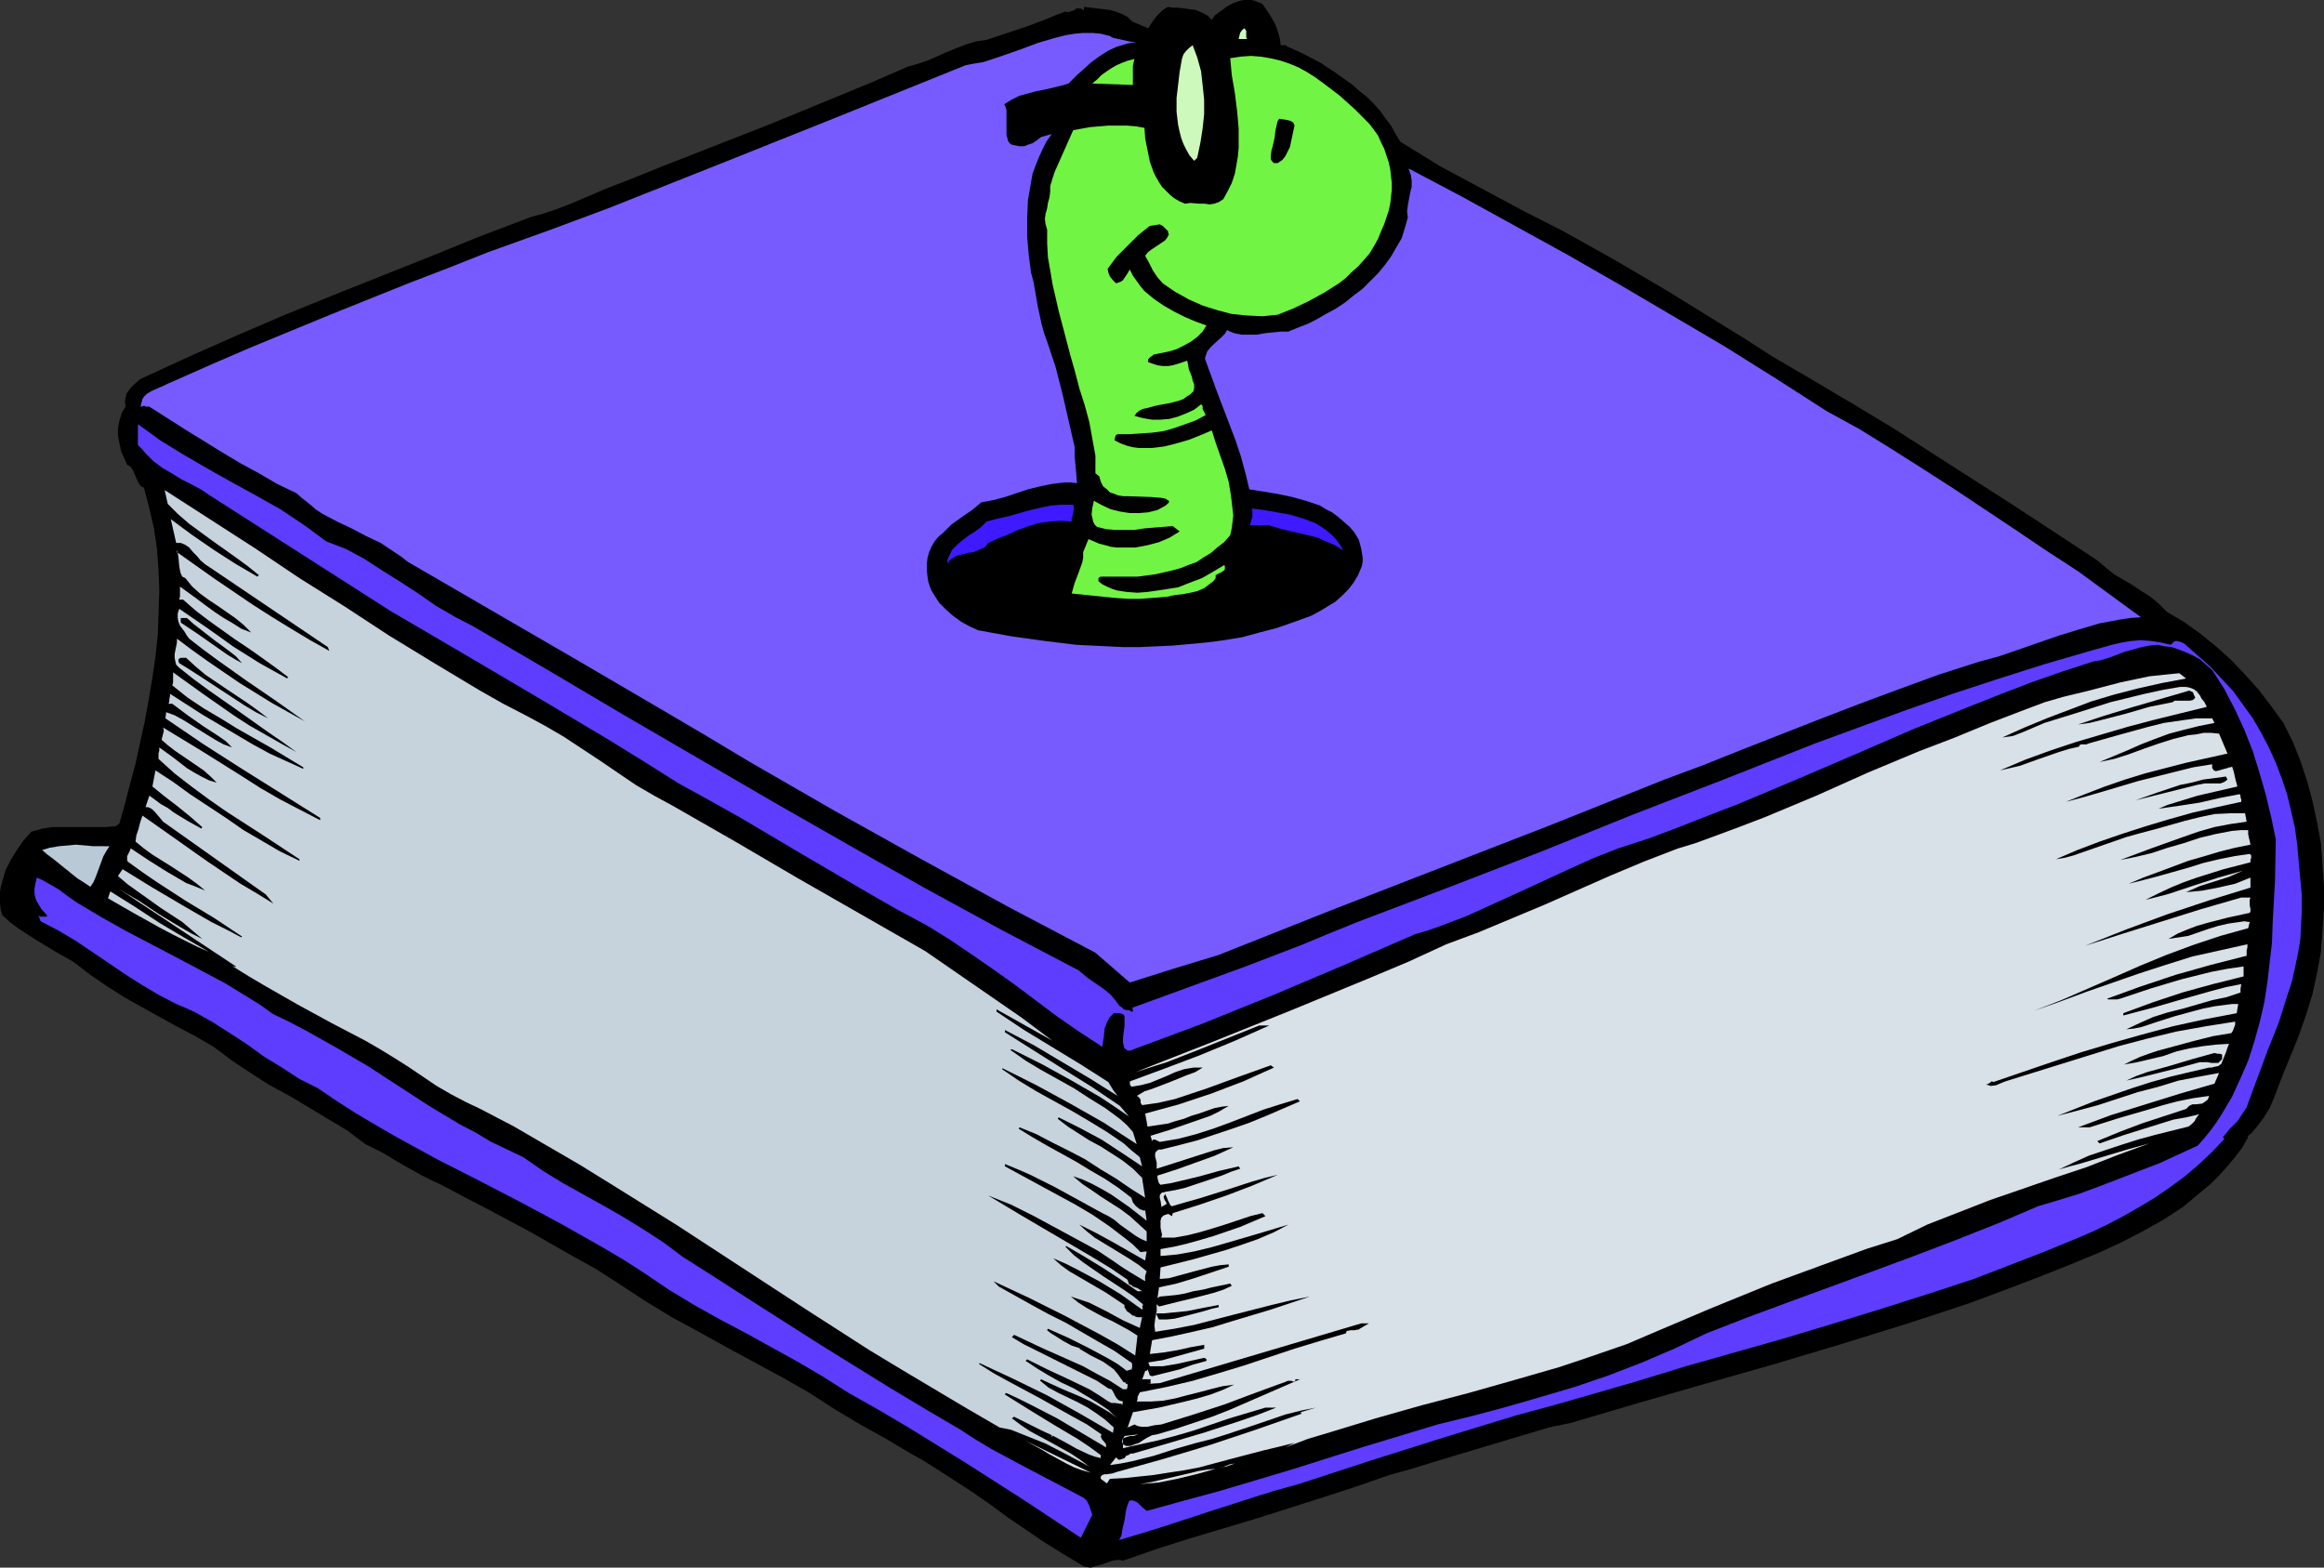 <?xml version="1.0" encoding="UTF-8" standalone="no"?>
<svg
   version="1.0"
   width="129.724mm"
   height="87.516mm"
   id="svg27"
   sodipodi:docname="Bookworm 2.wmf"
   xmlns:inkscape="http://www.inkscape.org/namespaces/inkscape"
   xmlns:sodipodi="http://sodipodi.sourceforge.net/DTD/sodipodi-0.dtd"
   xmlns="http://www.w3.org/2000/svg"
   xmlns:svg="http://www.w3.org/2000/svg">
  <rect width="100%" height="100%" fill="#333333" stroke="none"/>
  <sodipodi:namedview
     id="namedview27"
     pagecolor="#ffffff"
     bordercolor="#000000"
     borderopacity="0.25"
     inkscape:showpageshadow="2"
     inkscape:pageopacity="0.0"
     inkscape:pagecheckerboard="0"
     inkscape:deskcolor="#d1d1d1"
     inkscape:document-units="mm" />
  <defs
     id="defs1">
    <pattern
       id="WMFhbasepattern"
       patternUnits="userSpaceOnUse"
       width="6"
       height="6"
       x="0"
       y="0" />
  </defs>
  <path
     style="fill:#000000;fill-opacity:1;fill-rule:evenodd;stroke:none"
     d="m 266.317,0.808 1.454,2.101 1.131,1.939 0.485,1.131 0.323,1.131 0.323,1.131 0.162,1.293 h 1.131 v 0.162 l 3.555,1.616 3.717,1.939 3.394,2.262 3.394,2.424 1.454,1.293 1.616,1.293 1.454,1.454 1.293,1.454 1.131,1.616 1.131,1.454 0.97,1.777 0.97,1.616 4.202,2.585 4.202,2.585 8.726,4.686 8.726,4.686 8.565,4.363 10.989,6.14 10.989,6.463 10.989,6.787 5.494,3.393 5.494,3.555 8.565,5.009 8.726,5.171 8.565,5.171 8.565,5.494 17.13,10.988 16.968,11.15 1.939,1.616 1.778,1.454 3.878,2.262 1.939,1.293 1.778,1.131 1.778,1.454 0.808,0.808 0.97,0.97 3.555,2.101 3.394,2.424 3.394,2.747 3.232,2.909 2.909,3.07 2.909,3.232 2.586,3.393 2.586,3.555 1.939,3.878 1.616,4.04 1.454,4.363 1.131,4.201 0.97,4.524 0.808,4.363 0.323,4.524 0.323,4.686 v 4.524 l -0.323,4.686 -0.323,4.524 -0.808,4.363 -0.97,4.524 -1.293,4.201 -1.454,4.201 -1.616,4.04 -1.939,4.686 -1.778,4.686 -0.97,2.262 -1.293,2.101 -1.616,2.101 -0.808,0.97 -0.97,0.808 0.162,0.162 -1.293,2.262 -1.616,2.101 -1.616,1.939 -1.616,1.777 -1.778,1.777 -1.939,1.616 -1.939,1.616 -1.939,1.616 -4.202,2.747 -4.363,2.424 -4.363,2.262 -4.525,2.101 -6.626,2.747 -6.949,2.747 -6.787,2.585 -6.949,2.585 -6.787,2.262 -6.949,2.262 -14.059,4.363 -14.059,4.201 -14.221,4.04 -14.059,4.04 -14.221,4.201 -4.686,0.97 -4.848,1.454 -9.696,2.909 -9.696,2.909 -4.686,1.454 -4.686,1.293 -6.949,2.424 -6.949,2.262 -14.221,4.524 -14.059,4.201 -7.11,2.262 -6.949,2.424 -0.646,-0.162 h -0.485 l -1.131,0.162 -2.262,0.808 -1.131,0.323 -1.131,0.323 -1.131,-0.162 -0.485,-0.162 -0.485,-0.323 -4.04,-2.424 -3.878,-2.424 -7.595,-5.171 -3.717,-2.747 -3.717,-2.585 -7.757,-5.009 -2.586,-1.616 -2.586,-1.454 -5.171,-3.07 -5.494,-3.07 -5.171,-3.07 -5.494,-3.555 -5.656,-3.232 -11.635,-6.302 -5.818,-3.232 -5.979,-3.232 -5.818,-3.555 -5.656,-3.716 -4.525,-2.909 -4.686,-2.585 -9.05,-5.171 -9.373,-5.009 -4.686,-2.424 -4.848,-2.585 -2.101,-0.97 -1.939,-0.97 -4.04,-2.262 -1.939,-1.131 -2.101,-1.293 -1.939,-0.97 -1.939,-0.97 -3.878,-2.909 -4.04,-2.424 -8.08,-4.848 -4.202,-2.262 -4.04,-2.585 -3.878,-2.585 -3.878,-2.909 -3.878,-2.262 -3.717,-1.939 -7.595,-4.201 -3.717,-2.101 -3.555,-2.262 -3.555,-2.424 -3.555,-2.747 -3.717,-2.101 -4.04,-2.424 -3.717,-2.424 -1.778,-1.293 L 0.485,193.097 0.162,191.966 0,190.673 v -2.424 l 0.162,-1.131 0.323,-1.131 0.646,-2.262 1.131,-2.262 1.293,-2.101 1.454,-2.101 1.616,-1.777 2.262,-0.646 2.101,-0.323 h 2.262 2.262 2.101 2.262 2.262 l 2.262,-0.162 0.808,-0.646 1.131,-4.04 1.131,-4.363 1.131,-4.201 0.97,-4.524 0.97,-4.363 0.808,-4.524 0.808,-4.686 0.646,-4.524 0.485,-4.524 0.162,-4.686 0.162,-4.524 -0.162,-4.363 -0.323,-4.524 -0.646,-4.363 -0.97,-4.201 -1.131,-4.363 -0.646,-0.323 -0.485,-0.646 -0.646,-1.454 -0.646,-1.454 -0.485,-0.646 -0.646,-0.323 -0.646,-1.454 -0.646,-1.454 -0.323,-1.616 -0.323,-1.616 v -1.616 l 0.323,-1.616 0.485,-1.616 0.808,-1.293 -0.162,-1.131 0.162,-0.808 0.162,-0.808 0.485,-0.646 0.485,-0.646 0.646,-0.646 1.293,-1.131 10.181,-4.686 10.181,-4.524 10.181,-4.363 10.342,-4.201 20.685,-8.241 10.342,-4.201 10.666,-4.04 2.424,-0.646 2.424,-0.808 2.586,-0.97 5.01,-2.101 2.586,-1.131 2.424,-0.97 2.586,-0.97 7.595,-3.07 7.434,-2.909 14.867,-5.817 14.544,-5.979 7.434,-3.07 7.434,-3.232 2.262,-0.646 1.939,-0.646 4.04,-1.777 1.939,-0.808 2.101,-0.808 2.101,-0.646 2.262,-0.323 4.363,-1.454 4.363,-1.454 4.202,-1.616 1.939,-0.808 1.778,-0.646 0.485,0.162 0.485,-0.162 0.485,-0.162 0.485,-0.162 0.323,-0.323 h 0.485 0.485 l 0.485,0.323 h 0.162 V 1.939 1.454 l 2.747,0.323 2.747,0.323 1.131,0.323 1.293,0.485 1.293,0.646 0.97,0.97 3.394,1.454 0.808,-1.293 0.97,-1.293 1.131,-1.131 0.646,-0.485 0.646,-0.323 0.97,0.162 h 1.131 l 1.293,0.162 1.131,0.162 1.293,0.162 1.131,0.485 1.293,0.646 0.97,0.97 0.646,-0.97 1.131,-0.808 1.293,-0.97 1.454,-0.808 L 261.63,0.162 262.438,0 h 1.616 l 0.646,0.162 0.808,0.323 z"
     id="path1" />
  <path
     style="fill:#cef9bc;fill-opacity:1;fill-rule:evenodd;stroke:none"
     d="m 263.084,8.241 h -1.778 l 0.162,-0.646 0.162,-0.646 0.323,-0.485 0.323,-0.323 0.323,-0.162 0.162,0.323 0.162,0.162 v 0.646 0.485 0.323 z"
     id="path2" />
  <path
     style="fill:#775bff;fill-opacity:1;fill-rule:evenodd;stroke:none"
     d="m 239.814,9.049 h -1.131 l -0.97,0.162 -2.101,0.646 -1.778,0.808 -1.778,1.131 -1.778,1.293 -1.616,1.454 -1.616,1.454 -1.616,1.616 -1.616,0.485 -3.394,0.808 -1.778,0.323 -1.778,0.485 -1.778,0.485 -1.616,0.808 -1.616,0.97 0.323,0.646 0.162,0.646 v 1.454 1.616 1.454 0.646 l 0.162,0.646 0.162,0.646 0.323,0.485 0.485,0.323 0.808,0.162 0.808,0.162 h 0.97 l 0.808,-0.323 0.97,-0.323 0.97,-0.646 0.808,-0.646 2.262,-0.646 -1.131,1.616 -0.808,1.616 -0.808,1.777 -0.646,1.616 -0.646,1.777 -0.323,1.777 -0.323,1.939 -0.323,1.777 -0.162,3.878 v 3.878 l 0.323,3.878 0.485,3.717 0.485,1.777 0.323,1.777 0.646,3.717 0.808,3.717 0.485,1.777 0.646,1.777 1.778,5.332 1.454,5.656 2.586,11.311 v 1.939 l 0.162,1.777 0.162,1.777 0.162,2.101 -1.293,-0.162 h -1.454 l -2.586,0.323 -2.424,0.485 -2.586,0.646 -2.424,0.808 -2.424,0.808 -2.424,0.646 -2.586,0.485 -1.939,1.616 -2.101,1.454 -2.262,1.616 -1.778,1.777 -0.97,0.808 -0.808,0.97 -0.646,1.131 -0.485,1.131 -0.323,1.131 -0.162,1.293 v 1.454 l 0.162,1.454 0.162,0.97 0.323,0.97 0.323,0.808 0.485,0.808 1.131,1.777 1.454,1.454 1.454,1.293 1.778,1.293 1.778,0.97 1.778,0.808 3.555,0.646 3.555,0.646 6.949,0.97 6.626,0.808 6.626,0.323 3.394,0.162 h 3.394 l 3.394,-0.162 3.555,-0.162 3.555,-0.323 3.555,-0.323 3.717,-0.485 3.878,-0.646 3.555,-0.97 3.717,-0.97 3.717,-1.293 1.778,-0.646 1.778,-0.646 1.778,-0.97 1.616,-0.97 1.616,-0.97 1.454,-1.293 1.293,-1.293 1.131,-1.454 0.97,-1.616 0.808,-1.939 0.162,-0.97 v -0.808 l -0.323,-1.939 -0.485,-1.777 -0.97,-1.616 -0.97,-1.131 -1.293,-1.131 -1.131,-0.97 -1.293,-0.97 -1.293,-0.646 -1.293,-0.808 -2.909,-0.97 -2.909,-0.808 -3.07,-0.646 -2.909,-0.485 -3.07,-0.485 -0.808,-3.393 -0.97,-3.555 -1.131,-3.393 -1.293,-3.393 -2.586,-6.787 -2.424,-6.625 -0.162,-0.485 0.162,-0.485 0.323,-0.97 0.646,-0.808 0.646,-0.646 1.616,-1.454 0.808,-0.808 0.485,-0.808 0.646,0.323 0.808,0.323 1.616,0.323 h 1.616 1.616 l 1.778,-0.323 1.616,-0.162 1.616,-0.162 h 1.616 l 1.939,-0.808 2.101,-0.808 1.939,-0.97 1.939,-1.131 2.101,-1.131 1.939,-1.293 1.778,-1.454 1.939,-1.454 1.616,-1.616 1.616,-1.616 1.454,-1.777 1.293,-1.777 1.131,-1.939 1.131,-1.939 0.646,-2.101 0.646,-2.262 -0.162,-1.293 0.162,-1.293 0.485,-2.585 0.323,-1.293 v -1.293 l -0.162,-1.131 -0.485,-1.454 11.312,5.979 11.15,6.14 11.15,6.14 10.989,6.302 10.989,6.463 10.989,6.463 10.827,6.787 10.827,6.948 6.787,3.717 6.787,4.201 6.626,4.201 6.787,4.363 13.09,8.726 6.464,4.363 6.464,4.201 13.251,9.695 -2.262,0.162 -2.101,0.323 -4.363,0.808 -4.363,1.293 -4.202,1.293 -4.202,1.454 -4.202,1.454 -4.202,1.454 -4.202,1.131 -8.565,2.747 -8.403,3.07 -8.242,3.07 -8.403,3.232 -16.483,6.463 -8.08,3.232 -8.242,3.07 -23.432,9.372 -47.026,18.259 -23.594,9.372 -9.534,2.909 -9.211,2.909 -7.272,-6.302 -9.211,-4.848 -9.211,-4.848 -18.261,-10.018 -18.261,-10.18 -17.938,-10.342 -8.888,-5.332 -9.05,-5.332 -17.938,-10.503 -18.099,-10.503 -18.099,-10.503 -1.454,-1.131 -1.454,-0.97 -2.909,-1.939 -3.07,-1.454 -3.07,-1.616 -3.07,-1.454 -3.07,-1.616 -1.454,-0.97 -1.293,-1.131 -1.454,-1.131 -1.293,-1.131 -4.04,-1.939 -3.878,-2.262 -3.878,-2.101 -4.04,-2.424 -7.595,-4.686 -7.595,-4.848 h -0.485 -0.323 l -0.162,-0.162 h -0.323 l -0.323,0.162 -0.162,0.162 V 85.318 l 0.162,-0.485 0.162,-0.646 0.323,-0.485 0.646,-0.646 1.131,-0.646 2.262,-0.97 0.97,-0.485 1.131,-0.485 8.403,-3.717 8.242,-3.555 16.483,-6.787 16.483,-6.625 8.403,-3.232 8.565,-3.393 12.605,-4.524 12.605,-4.686 12.605,-5.009 12.605,-5.009 25.048,-10.018 25.21,-10.18 1.778,-0.323 1.939,-0.323 3.878,-1.293 3.717,-1.293 3.878,-1.454 3.878,-1.131 1.939,-0.485 1.939,-0.323 1.778,-0.162 h 1.939 l 1.778,0.162 1.939,0.485 0.485,0.323 0.646,0.162 1.454,0.323 1.454,0.323 z"
     id="path3" />
  <path
     style="fill:#cef9bc;fill-opacity:1;fill-rule:evenodd;stroke:none"
     d="m 252.581,33.287 -0.646,0.646 -0.97,-1.131 -0.646,-1.131 -0.646,-1.293 -0.485,-1.293 -0.323,-1.293 -0.323,-1.454 -0.323,-2.747 v -2.909 l 0.323,-2.747 0.323,-2.747 0.485,-2.747 0.162,-0.485 0.162,-0.485 0.485,-0.646 0.646,-0.646 0.808,-0.646 0.97,2.585 0.808,2.909 0.323,2.909 0.323,3.07 v 3.07 l -0.323,3.07 -0.485,3.07 z"
     id="path4" />
  <path
     style="fill:#72f444;fill-opacity:1;fill-rule:evenodd;stroke:none"
     d="m 288.94,26.177 0.97,1.293 0.808,1.131 0.646,1.454 0.646,1.293 0.485,1.454 0.485,1.454 0.323,1.454 0.162,1.454 0.162,1.454 v 1.454 l -0.162,1.454 -0.162,1.454 -0.323,1.454 -0.485,1.454 -0.485,1.454 -0.646,1.454 -0.646,1.616 -0.808,1.454 -0.97,1.616 -1.131,1.293 -1.293,1.454 -1.293,1.131 -1.293,1.293 -1.454,1.131 -3.07,1.939 -3.232,1.777 -3.394,1.616 -3.232,1.293 -1.616,0.162 -1.616,0.162 -3.232,-0.162 -3.232,-0.323 -3.07,-0.808 -3.07,-0.97 -2.909,-1.293 -2.909,-1.616 -2.586,-1.777 -1.131,-1.293 -0.97,-1.454 -0.808,-1.616 -0.808,-1.454 0.646,-0.808 0.646,-0.485 1.454,-0.97 1.454,-0.97 0.485,-0.646 0.323,-0.646 -0.162,-0.323 v -0.323 l -0.485,-0.485 -0.646,-0.646 -0.646,-0.323 -2.101,0.323 -2.424,1.939 -2.262,2.262 -2.262,2.262 -1.939,2.585 0.162,0.808 0.323,0.808 0.646,0.808 0.646,0.646 0.485,-0.162 0.485,-0.162 0.485,-0.323 0.323,-0.485 0.646,-0.97 0.485,-0.808 0.646,1.293 0.808,1.131 0.808,1.131 0.808,0.97 1.939,1.616 2.101,1.454 2.262,1.293 2.262,1.131 2.262,0.97 2.262,0.808 -0.808,1.293 -1.131,1.131 -1.293,0.97 -1.454,0.808 -1.616,0.808 -1.616,0.485 -1.616,0.323 -1.616,0.323 -0.323,0.323 -0.323,0.162 -0.162,0.162 -0.323,0.323 v 0.323 0.323 l 0.97,0.323 0.97,0.323 1.131,0.162 h 1.131 l 0.97,-0.162 1.131,-0.323 0.97,-0.323 0.97,-0.323 0.162,0.808 0.162,0.97 0.646,1.616 0.162,0.808 0.323,0.808 v 0.808 l -0.162,0.646 -0.646,0.646 -0.808,0.485 -0.646,0.485 -0.808,0.323 -1.778,0.485 -1.778,0.323 -1.616,0.323 -1.778,0.485 -0.808,0.162 -0.646,0.323 -0.646,0.485 -0.485,0.646 1.778,0.485 1.939,0.323 h 1.778 l 1.939,-0.162 1.778,-0.485 1.616,-0.646 1.778,-0.808 1.454,-1.131 0.162,0.162 0.162,0.162 v 0.646 l 0.323,0.646 0.323,0.646 -2.101,1.131 -2.262,0.808 -2.262,0.808 -2.262,0.646 -2.424,0.323 -2.424,0.162 -2.424,0.162 h -2.424 l -0.323,0.162 -0.162,0.323 -0.162,0.808 1.293,0.646 1.293,0.485 1.293,0.323 1.293,0.162 h 1.293 1.454 l 2.586,-0.323 2.586,-0.646 2.747,-0.808 2.424,-0.97 2.262,-0.97 0.808,2.585 0.97,2.747 0.97,2.747 0.808,2.747 0.485,2.909 0.323,2.747 0.162,1.454 -0.162,1.454 -0.162,1.293 -0.323,1.454 -1.293,1.454 -1.454,1.131 -1.293,1.131 -1.616,0.97 -1.454,0.97 -1.778,0.646 -1.616,0.646 -1.778,0.485 -3.555,0.808 -3.717,0.485 h -3.878 -3.878 l -0.323,0.162 -0.162,0.162 v 0.646 l 0.808,0.646 0.97,0.485 1.131,0.485 0.97,0.323 2.101,0.323 2.262,0.162 2.101,-0.162 2.262,-0.323 2.101,-0.323 2.101,-0.323 2.424,-0.97 2.586,-0.97 2.262,-1.293 2.424,-1.454 0.162,0.162 v 0.162 0.323 0.323 l -0.646,0.485 -0.646,0.323 -0.323,0.162 -0.323,0.162 v 0.323 0.323 l -0.485,0.646 -0.646,0.485 -1.293,0.97 -1.454,0.646 -1.454,0.323 -1.616,0.323 -1.616,0.162 -1.454,0.323 -1.616,0.162 -2.101,0.162 -2.262,0.162 h -2.262 l -2.586,-0.162 -4.848,-0.485 -4.686,-0.485 0.323,-1.131 0.323,-1.131 0.808,-2.101 0.808,-2.262 0.162,-0.97 v -1.131 l 1.131,-2.747 1.131,0.485 1.131,0.485 1.293,0.323 1.131,0.323 1.293,0.162 h 1.293 2.586 l 2.586,-0.485 2.424,-0.646 2.262,-0.97 2.101,-1.293 -1.454,-1.131 -1.939,0.162 -2.101,0.162 -1.939,0.162 -2.101,0.323 h -2.101 -1.939 l -1.939,-0.162 -1.939,-0.485 -0.485,-0.485 -0.323,-0.646 -0.162,-0.808 -0.162,-0.646 0.162,-1.454 0.323,-1.454 1.778,0.97 1.778,0.808 1.939,0.485 2.101,0.323 h 1.939 l 1.939,-0.162 1.939,-0.485 1.778,-0.97 0.162,-0.162 0.323,-0.323 0.162,-0.162 v -0.323 l -0.808,-0.485 -0.97,-0.162 -2.101,-0.162 -4.525,-0.162 h -1.131 l -1.131,-0.162 -0.808,-0.323 -0.97,-0.323 -0.646,-0.646 -0.808,-0.646 -0.485,-0.97 -0.323,-1.131 -0.808,-0.646 v -1.777 -1.939 l -0.646,-3.555 -0.646,-3.555 -0.97,-3.555 -1.131,-3.555 -0.97,-3.717 -0.97,-3.393 -0.97,-3.717 -1.454,-5.494 -1.293,-5.656 -0.485,-2.909 -0.485,-2.747 -0.162,-2.909 v -2.909 l -0.323,-1.131 -0.162,-1.131 0.162,-1.131 0.323,-1.131 0.162,-1.131 0.323,-1.131 0.162,-1.293 v -1.131 l 0.485,-1.616 0.485,-1.454 2.586,-5.817 1.293,-2.909 1.778,-0.323 1.778,-0.323 3.878,-0.323 h 1.939 1.939 l 1.939,0.162 1.778,0.323 0.162,2.262 0.485,2.424 0.485,2.424 0.808,2.262 0.485,0.97 0.646,1.131 0.646,0.97 0.808,0.808 0.808,0.808 0.97,0.808 1.131,0.646 1.131,0.485 1.131,-0.162 1.939,0.162 h 1.131 l 0.97,0.162 0.97,-0.162 0.97,-0.323 0.97,-0.646 0.97,-1.777 0.808,-1.616 0.646,-1.939 0.323,-1.777 0.323,-1.939 0.162,-1.777 v -1.939 -2.101 l -0.323,-3.717 -0.485,-3.878 -0.646,-3.717 -0.323,-3.555 2.101,-0.323 2.262,-0.162 2.101,0.162 1.939,0.323 2.101,0.485 1.939,0.646 1.939,0.808 1.778,0.97 1.778,1.131 1.778,1.293 3.394,2.585 3.232,2.909 z"
     id="path5" />
  <path
     style="fill:#72f444;fill-opacity:1;fill-rule:evenodd;stroke:none"
     d="m 239.329,12.442 -0.323,1.454 v 1.454 1.293 1.293 l -8.565,-0.323 0.97,-0.808 0.97,-0.97 1.131,-0.808 0.97,-0.646 1.131,-0.646 1.131,-0.485 1.293,-0.485 z"
     id="path6" />
  <path
     style="fill:#000000;fill-opacity:1;fill-rule:evenodd;stroke:none"
     d="m 273.104,26.5 -0.485,2.262 -0.485,2.262 -0.485,0.97 -0.485,0.97 -0.646,0.808 -0.97,0.646 h -0.485 -0.323 l -0.323,-0.323 -0.323,-0.485 V 32.964 l 0.162,-1.293 0.162,-0.485 0.162,-0.646 0.323,-1.454 0.162,-1.454 0.323,-1.454 0.162,-0.646 0.323,-0.485 0.97,0.162 0.97,0.162 0.485,0.162 0.323,0.162 0.323,0.323 z"
     id="path7" />
  <path
     style="fill:#5e3dff;fill-opacity:1;fill-rule:evenodd;stroke:none"
     d="m 68.842,114.242 2.101,0.808 2.101,0.808 3.878,2.101 3.717,2.424 3.878,2.424 3.717,2.424 3.717,2.585 3.878,2.262 4.04,2.101 15.998,9.372 15.837,9.372 15.837,9.21 15.837,9.21 15.837,9.049 15.998,9.049 15.998,8.726 16.322,8.564 0.97,0.808 0.97,0.808 2.586,1.777 1.131,0.808 1.131,0.97 0.97,1.131 0.808,1.131 0.162,0.162 0.323,0.162 0.485,0.485 0.646,0.162 h 0.323 0.323 v 0.162 l 0.323,0.162 h 0.323 v -0.162 -0.323 l -0.162,-0.323 v 0 0 l 11.958,-4.363 11.958,-4.363 11.797,-4.524 5.818,-2.424 5.979,-2.424 19.554,-7.433 19.23,-7.433 19.23,-7.756 19.23,-7.433 19.23,-7.595 9.696,-3.555 9.696,-3.555 9.696,-3.393 9.858,-3.232 9.696,-3.07 10.019,-2.909 4.04,-1.131 2.101,-0.485 1.939,-0.323 2.101,-0.162 2.101,0.162 2.101,0.323 2.101,0.485 0.323,-0.323 0.323,-0.323 0.323,-0.162 h 0.323 l 0.646,0.162 0.808,0.323 2.747,2.424 2.747,2.424 2.424,2.585 2.424,2.585 2.101,2.909 2.101,2.909 1.778,3.07 1.616,3.07 1.454,3.232 1.293,3.393 1.131,3.393 0.808,3.393 0.808,3.555 0.485,3.555 0.323,3.716 0.323,3.555 0.323,3.393 v 3.07 l -0.162,3.232 -0.162,3.07 -0.485,2.909 -0.646,3.07 -0.646,2.909 -0.97,2.909 -1.778,5.656 -2.262,5.656 -2.101,5.656 -2.101,5.656 -0.323,0.97 -0.646,0.97 -1.293,1.939 -1.616,1.616 -1.454,1.777 0.323,0.323 -2.747,2.909 -2.747,2.585 -3.07,2.585 -3.07,2.262 -3.07,2.101 -3.232,1.939 -3.394,1.939 -3.394,1.777 -3.394,1.616 -3.394,1.454 -7.11,2.909 -7.11,2.747 -7.11,2.747 -9.858,3.232 -10.181,3.232 -10.019,3.07 -10.181,3.07 -20.523,5.817 -10.019,3.07 -10.019,2.909 -7.918,2.262 -7.757,2.101 -15.352,4.686 -15.352,4.848 -15.352,5.009 -4.686,1.293 -4.686,1.454 -9.534,3.07 -9.373,3.07 -4.686,1.454 -4.848,1.454 0.485,-0.97 0.162,-1.131 0.485,-2.101 0.323,-2.101 0.323,-1.131 0.323,-0.808 0.485,-0.162 0.646,0.162 0.323,0.162 0.485,0.323 0.485,0.485 0.323,0.323 0.97,0.808 7.595,-2.101 7.757,-2.101 15.19,-4.524 15.352,-4.848 15.514,-4.686 7.272,-1.777 7.272,-1.939 7.272,-2.101 7.11,-2.101 7.11,-2.424 7.11,-2.747 6.787,-2.909 6.787,-3.232 8.726,-3.393 8.726,-3.232 17.614,-6.463 8.726,-3.232 8.888,-3.393 8.565,-3.393 8.726,-3.717 4.363,-1.293 4.202,-1.293 4.363,-1.616 4.202,-1.616 8.403,-3.232 8.08,-3.716 1.454,-1.616 1.293,-1.616 1.293,-1.777 1.131,-1.777 2.101,-3.555 1.778,-3.878 1.616,-3.717 1.293,-4.04 1.131,-4.04 0.97,-4.201 0.646,-4.201 0.485,-4.201 0.485,-4.201 0.162,-4.363 0.485,-8.726 0.162,-8.726 -0.97,-4.686 -1.131,-4.686 -1.293,-4.524 -1.454,-4.686 -1.778,-4.524 -1.939,-4.201 -2.262,-4.363 -2.586,-4.04 -1.293,-1.131 -1.293,-1.131 -1.454,-0.808 -1.454,-0.646 -1.616,-0.646 -1.454,-0.485 -1.454,-0.162 -1.454,-0.323 -1.778,0.162 -1.616,0.323 -3.555,0.97 -3.394,1.293 -1.616,0.485 -1.778,0.323 -6.464,2.101 -6.464,2.262 -6.302,2.424 -6.141,2.424 -12.443,5.009 -12.282,5.332 -12.443,5.332 -12.282,5.171 -6.302,2.424 -6.141,2.424 -6.464,2.424 -6.464,2.101 -5.333,2.101 -5.333,2.424 -10.504,4.848 -5.333,2.424 -5.333,2.424 -5.494,2.101 -2.747,0.97 -2.747,0.808 -14.867,6.463 -14.867,6.302 -15.19,6.14 -15.19,5.656 h -0.485 l -0.323,-0.323 -0.323,-0.162 -0.162,-0.485 -0.162,-0.808 v -0.97 l 0.162,-1.293 0.162,-1.131 v -1.131 -0.97 l -0.162,-0.323 -0.323,-0.162 -0.485,-0.162 h -1.293 l -0.808,0.808 -0.485,0.808 -0.323,0.808 -0.323,0.808 -0.162,1.777 -0.162,0.97 -0.162,1.131 -4.686,-3.07 -4.686,-3.232 -9.05,-6.787 -4.525,-3.232 -4.686,-3.232 -4.525,-3.07 -4.686,-2.909 -6.626,-3.555 -6.464,-3.717 -13.251,-7.756 -13.09,-7.756 -6.626,-3.716 -6.464,-3.555 -7.434,-4.686 -7.595,-4.686 -15.19,-9.049 -15.352,-9.049 -15.19,-8.887 -38.138,-24.4 -1.939,-1.293 -2.101,-1.131 -1.939,-0.97 -2.101,-1.293 -1.939,-1.131 -1.939,-1.454 -1.616,-1.616 -0.808,-0.97 -0.808,-0.808 v -4.363 l 2.262,1.616 2.424,1.777 5.01,3.07 5.01,2.909 5.171,2.909 5.01,2.747 5.171,2.909 4.848,3.232 2.424,1.777 z"
     id="path8" />
  <path
     style="fill:#c6d3dd;fill-opacity:1;fill-rule:evenodd;stroke:none"
     d="m 111.181,151.084 3.878,2.101 3.878,2.262 7.595,5.009 7.595,5.171 3.878,2.262 3.878,2.101 13.251,7.595 13.251,7.756 26.826,15.351 13.574,9.372 6.787,4.686 3.232,2.424 3.232,2.424 -11.797,-6.625 v 0.485 l 5.818,3.878 11.958,7.271 5.818,3.717 0.97,1.616 0.485,0.646 0.485,0.646 -5.656,-3.555 -5.979,-3.555 -5.979,-3.555 -3.07,-1.616 -3.07,-1.616 v 0.485 l 6.141,3.878 6.141,3.878 5.979,3.717 5.979,4.04 1.939,2.262 -3.07,-2.101 -2.909,-1.939 -6.141,-3.555 -6.141,-3.393 -6.464,-3.232 -0.323,0.162 3.232,2.262 3.232,1.939 6.949,3.878 3.232,2.101 3.394,2.101 3.07,2.262 1.454,1.293 1.293,1.454 0.808,2.585 -6.949,-4.524 -7.11,-4.04 -7.11,-3.878 -7.11,-3.555 -0.162,0.162 3.555,2.424 3.717,2.262 7.595,4.201 3.555,2.101 3.717,2.262 3.555,2.424 1.616,1.454 1.778,1.454 0.485,1.939 -4.363,-2.909 -4.202,-2.747 -4.525,-2.424 -4.525,-2.262 -0.162,0.323 2.101,1.616 2.262,1.454 2.262,1.454 2.424,1.293 2.262,1.454 2.262,1.454 2.262,1.777 1.939,1.939 0.646,4.201 -3.07,-1.939 -3.07,-2.101 -3.232,-1.939 -3.232,-2.101 -3.394,-1.777 -3.555,-1.777 -3.394,-1.777 -3.555,-1.454 -0.162,0.323 2.909,1.777 3.07,1.777 6.141,3.393 2.909,1.777 3.07,1.777 2.909,1.939 2.747,2.101 0.323,0.97 0.646,0.808 0.808,0.646 0.97,0.323 0.162,-0.162 0.323,2.262 -3.717,-2.909 -3.717,-2.585 -1.939,-1.131 -2.101,-1.131 -2.101,-0.97 -1.939,-0.646 1.939,1.616 1.939,1.293 2.101,1.454 4.04,2.585 1.939,1.454 1.778,1.616 1.778,1.616 v 2.101 l -1.131,-0.485 -1.131,-0.646 -2.262,-1.616 -1.131,-0.808 -1.131,-0.97 -1.293,-0.808 -1.293,-0.646 -5.01,-2.747 -5.01,-2.747 -5.171,-2.585 -2.586,-1.131 -2.747,-1.131 v 0.485 l 7.434,4.04 7.434,4.04 3.555,2.101 3.555,2.424 3.394,2.585 1.616,1.293 1.616,1.616 1.293,-0.162 -0.323,1.939 -3.394,-1.939 -3.394,-1.939 -3.555,-1.939 -3.555,-1.777 1.616,1.454 1.616,1.293 3.717,2.262 3.717,2.262 1.939,1.293 1.616,1.293 -0.162,0.485 -0.162,0.485 v 1.131 l -1.616,-0.97 -1.616,-0.97 -1.778,-1.131 -1.616,-1.131 -3.394,-2.262 -1.778,-0.97 -1.778,-0.97 -9.858,-5.332 -4.848,-2.424 -2.424,-0.97 -2.424,-0.97 7.272,4.363 7.434,4.363 7.434,4.363 3.717,2.262 3.555,2.424 0.162,0.485 0.162,0.485 0.485,0.162 0.323,0.323 0.97,0.323 0.485,0.323 0.485,0.323 h -0.97 l -3.717,-2.585 -3.717,-2.424 -3.717,-2.262 -3.878,-2.262 -0.162,0.162 1.778,1.777 2.101,1.616 4.202,2.909 4.202,2.747 2.101,1.454 1.939,1.616 v 0.323 l -0.162,0.162 0.162,0.323 -0.162,0.323 -4.525,-3.232 -4.525,-2.747 -2.424,-1.293 -2.424,-1.293 -2.262,-1.131 -2.586,-1.131 1.616,1.454 1.778,1.293 1.939,1.131 1.939,1.131 3.878,2.262 1.939,1.293 1.939,1.293 v 0.485 l 0.323,0.485 0.162,0.323 0.485,0.323 0.808,0.646 h 0.323 l 0.162,0.162 0.485,0.162 h 0.97 l -0.485,2.262 -1.778,-0.808 -1.778,-0.808 -3.555,-1.939 -3.555,-1.777 -1.939,-0.646 -1.939,-0.646 1.616,1.293 1.778,1.131 3.555,1.939 1.778,0.808 1.778,0.97 1.778,0.97 1.778,1.131 -0.485,4.201 -3.555,-2.262 -3.717,-2.101 -7.595,-4.04 -7.434,-3.717 -7.595,-3.555 1.131,1.131 6.949,3.878 3.555,1.939 3.555,1.777 6.949,4.04 3.394,1.939 3.232,2.262 0.323,0.162 0.162,0.323 v 0.646 l -0.162,0.808 v 0.646 -0.97 l -0.97,0.323 -1.939,-1.454 -1.939,-1.131 -4.202,-2.262 -4.202,-2.101 -4.363,-1.939 -0.162,0.323 0.808,0.646 0.808,0.485 1.778,1.131 1.778,0.97 1.939,0.646 h -0.323 l 2.424,1.454 2.586,1.293 1.131,0.808 1.131,0.808 0.808,0.97 0.808,1.131 0.485,0.646 h 0.323 l 0.162,0.323 h 0.323 v 0.323 0.323 l -0.162,0.485 h -0.808 l -2.747,-1.777 -2.747,-1.454 -2.909,-1.616 -2.909,-1.293 -2.909,-1.293 -2.909,-1.293 -5.818,-2.747 -0.485,0.485 2.424,1.454 2.586,1.293 10.342,5.171 2.586,1.293 2.424,1.616 0.646,0.162 0.323,0.485 0.485,0.97 0.323,0.485 0.323,0.323 0.323,0.162 0.646,0.162 -0.162,0.808 -0.162,-0.323 h -0.323 l -0.97,-0.162 h -0.808 l -0.323,-0.162 -0.323,-0.162 -1.939,-1.293 -2.101,-1.293 -4.363,-2.101 -4.525,-2.101 -4.202,-2.101 -0.323,0.323 2.424,1.616 2.424,1.454 2.586,1.454 2.747,1.293 2.424,1.454 2.424,1.454 2.424,1.616 0.97,0.97 0.97,0.808 -1.778,-1.293 -1.939,-1.131 -1.939,-1.131 -2.101,-0.97 -4.202,-1.777 -4.202,-1.939 -0.162,0.323 1.778,1.454 2.101,1.131 4.04,1.939 2.101,1.131 1.939,1.293 1.778,1.293 1.778,1.616 -0.162,1.131 -6.949,-4.04 -6.949,-3.878 -6.949,-3.393 -7.272,-3.393 -0.162,0.162 3.07,1.939 3.232,1.777 6.626,3.555 6.626,3.717 3.232,1.777 3.07,2.101 -0.162,0.485 0.162,0.323 0.162,0.323 0.323,0.323 0.485,0.646 v 0.162 0.485 l -10.342,-6.14 -5.333,-2.747 -2.586,-1.293 -2.747,-1.293 -0.323,0.162 v 0.162 l 5.171,3.232 5.01,3.07 5.171,3.07 2.424,1.616 2.424,1.777 v 0.646 l -1.293,-0.323 -1.293,-0.485 -2.424,-1.131 -2.586,-1.454 -2.424,-1.293 h -0.162 l -0.162,0.323 v -0.485 l -2.101,-0.97 -1.939,-0.97 -3.878,-1.939 -0.485,0.323 1.939,1.454 1.939,1.293 4.202,2.262 4.363,2.424 1.939,1.293 1.939,1.454 -4.525,-2.424 -4.686,-2.424 -2.424,-0.97 -2.424,-0.97 -2.424,-0.97 -2.424,-0.485 -6.949,-4.04 -6.787,-4.04 -6.787,-4.04 -6.949,-4.201 -13.574,-8.726 -26.987,-17.613 -13.736,-8.564 -6.787,-4.201 -6.949,-4.04 -6.949,-4.04 -7.11,-3.717 -3.07,-1.454 -3.07,-1.616 -3.07,-1.777 -5.979,-4.04 -3.07,-1.939 -2.909,-1.777 -3.07,-1.777 -7.11,-3.716 -7.11,-3.878 -6.787,-3.878 -3.555,-2.101 -3.394,-2.101 h 0.323 l 0.162,0.162 0.162,-0.162 -24.886,-16.482 2.101,1.293 2.262,1.293 4.363,2.909 4.525,2.747 2.262,1.293 2.262,1.131 -2.101,-1.777 -2.101,-1.777 -4.686,-3.07 -4.525,-3.232 -2.262,-1.616 -2.101,-1.777 0.97,-1.454 6.302,3.878 6.302,3.717 6.141,3.555 3.232,1.616 3.07,1.616 0.162,-0.162 v 0 l -5.818,-3.878 -6.141,-3.716 -5.979,-3.878 -3.07,-2.101 -2.909,-2.101 -0.323,-0.323 v -0.323 -0.646 l 0.323,-0.646 0.323,-0.646 v -0.162 l 0.162,-0.162 1.939,1.293 1.939,1.293 3.878,2.424 3.878,2.262 2.101,0.808 1.939,0.808 -1.778,-1.454 -1.778,-1.293 -3.717,-2.424 -3.878,-2.424 -1.778,-1.293 -1.778,-1.454 0.162,-1.293 0.485,-1.454 0.162,-0.646 0.162,-0.646 0.485,-1.454 13.736,9.695 6.949,4.686 3.555,2.101 3.394,2.101 -1.616,-1.939 -21.654,-15.351 -0.808,-0.97 -0.97,-1.131 -0.485,-0.485 -0.485,-0.323 -0.485,-0.162 h -0.485 l 0.808,-2.424 1.131,0.808 1.293,0.97 1.454,0.808 1.293,0.97 2.909,1.777 2.909,1.616 0.162,-0.323 -1.293,-1.131 -1.293,-1.131 -2.586,-2.101 -2.747,-2.101 -2.586,-2.101 0.646,-3.393 3.717,2.424 3.555,2.585 7.595,5.009 3.717,2.585 3.878,2.262 3.878,2.262 4.04,1.939 v -0.323 l -7.595,-5.009 -7.757,-5.009 -3.717,-2.585 -3.717,-2.747 -3.555,-2.747 -3.394,-3.07 v -0.646 -0.485 l 0.162,-0.646 v -0.646 l 2.909,2.101 1.454,1.131 1.454,1.131 1.616,0.97 1.454,0.808 1.616,0.808 1.616,0.485 -1.293,-1.293 -1.454,-1.293 -3.07,-2.101 -3.07,-2.101 -1.454,-1.131 -1.293,-1.131 0.162,-0.646 0.162,-0.646 0.162,-0.646 -0.162,-0.646 8.242,5.009 8.242,5.171 4.04,2.585 4.202,2.424 4.04,2.101 4.363,2.262 v -0.485 l -8.242,-5.171 -8.242,-5.171 -8.08,-5.171 -8.08,-5.494 0.162,-1.293 1.778,0.646 1.778,0.97 3.394,2.101 3.394,2.101 1.778,0.97 1.778,0.646 -1.293,-1.293 -1.616,-1.131 -3.232,-2.101 -1.616,-1.131 -1.616,-1.131 -3.232,-2.424 H 35.552 l 0.162,-0.485 v -0.485 l 0.162,-0.646 v -0.485 l 6.787,4.363 7.11,4.201 3.555,2.101 3.555,1.939 3.555,1.616 3.555,1.616 v -0.323 l -6.949,-4.201 -7.11,-4.04 -3.394,-2.101 -3.555,-2.101 -3.394,-2.262 -3.232,-2.585 0.162,-0.646 v -0.646 -0.646 -0.808 l 6.302,4.524 6.464,4.524 3.232,2.101 3.394,1.939 3.394,1.939 3.232,1.777 -2.909,-2.101 -3.07,-2.101 -6.141,-4.363 -6.464,-4.524 -3.07,-2.262 -3.07,-2.424 -0.646,-0.646 -0.162,-0.646 -0.162,-0.808 v -0.808 l 0.323,-1.616 0.162,-0.808 v -0.808 l 3.232,2.424 3.394,2.424 6.626,4.524 6.787,4.201 6.949,3.878 -6.141,-4.363 -6.141,-4.201 -6.141,-4.363 -3.07,-2.262 -2.909,-2.262 -0.485,-0.646 -0.485,-0.808 -0.97,-1.293 -0.323,-0.808 -0.162,-0.808 v -0.97 l 0.323,-0.97 5.656,3.878 2.747,1.939 2.909,2.101 5.656,3.555 2.909,1.616 2.909,1.616 0.162,-0.323 -2.586,-1.939 -2.909,-2.101 -2.747,-1.939 -2.909,-1.939 -5.656,-4.04 -2.747,-2.101 -2.586,-2.262 h -0.808 l 0.162,-0.646 v -2.101 l 3.555,2.585 1.939,1.454 1.778,1.293 1.939,1.293 1.939,1.131 1.778,1.131 2.101,0.808 -1.616,-1.616 -1.778,-1.454 -3.717,-2.585 -1.939,-1.293 -1.778,-1.293 -1.616,-1.454 -1.454,-1.777 -0.646,-0.323 -0.323,-0.646 -0.162,-0.646 -0.162,-0.97 -0.162,-1.777 -0.162,-0.97 -0.162,-0.646 v 0.485 l 7.757,5.494 8.08,5.494 4.04,2.585 4.202,2.585 4.04,2.424 4.04,2.262 -0.323,-0.808 -24.886,-16.805 -0.97,-0.646 -0.97,-0.808 -0.808,-0.97 -0.808,-0.808 -0.808,-0.97 -0.97,-0.646 -0.808,-0.323 h -0.485 -0.485 l -1.131,-5.009 4.363,3.232 4.686,3.232 4.525,2.909 4.686,2.747 0.323,-0.323 -2.424,-1.939 -2.424,-1.777 -5.01,-3.555 -2.424,-1.777 -2.424,-1.777 -2.424,-2.101 -2.101,-2.101 -0.646,-2.909 9.534,6.14 9.534,6.14 9.373,6.302 9.534,5.979 9.373,6.14 9.534,5.817 9.696,5.817 4.848,2.747 z"
     id="path9" />
  <path
     style="fill:#3f19ff;fill-opacity:1;fill-rule:evenodd;stroke:none"
     d="m 226.401,106.486 0.162,0.485 v 0.323 l -0.162,0.808 -0.162,0.97 -0.162,0.485 v 0.485 l -2.262,-0.162 -2.262,0.162 -2.424,0.323 -2.101,0.646 -2.262,0.808 -2.101,0.97 -2.101,0.808 -2.101,0.97 -0.323,0.485 -0.485,0.485 -1.131,0.485 -1.131,0.485 -1.293,0.162 -1.131,0.323 -1.293,0.323 -0.97,0.646 -0.485,0.485 -0.323,0.485 v -0.808 l 0.323,-0.808 0.323,-0.646 0.323,-0.646 1.131,-1.131 1.131,-0.97 1.293,-0.97 1.293,-0.808 1.293,-0.97 1.131,-1.131 2.424,-0.646 2.262,-0.485 2.262,-0.646 2.262,-0.646 2.101,-0.485 2.262,-0.485 2.262,-0.162 z"
     id="path10" />
  <path
     style="fill:#3f19ff;fill-opacity:1;fill-rule:evenodd;stroke:none"
     d="m 283.446,116.181 -1.778,-1.131 -1.939,-0.808 -1.778,-0.808 -1.939,-0.485 -2.101,-0.485 -2.101,-0.485 -1.939,-0.485 -2.101,-0.646 h -4.04 l 0.162,-0.808 0.323,-0.97 v -0.97 -0.323 l -0.162,-0.485 2.586,0.323 2.747,0.485 2.747,0.485 2.747,0.808 1.293,0.485 1.293,0.485 1.293,0.808 0.97,0.646 1.131,0.97 0.97,0.97 0.808,1.131 z"
     id="path11" />
  <path
     style="fill:#000000;fill-opacity:1;fill-rule:evenodd;stroke:none"
     d="m 39.43,130.401 1.454,1.293 1.454,1.131 2.909,2.262 3.07,2.262 1.454,1.131 1.293,1.454 -1.454,-0.808 -1.616,-0.97 -3.232,-2.262 -1.616,-1.131 -1.616,-1.131 -3.394,-2.262 v -0.97 z"
     id="path12" />
  <path
     style="fill:#000000;fill-opacity:1;fill-rule:evenodd;stroke:none"
     d="m 39.269,138.803 1.939,1.777 2.101,1.777 4.525,3.07 4.363,2.909 2.262,1.616 2.101,1.616 -2.586,-1.293 -2.424,-1.454 -4.686,-3.07 -4.686,-3.07 -2.262,-1.454 -2.101,-1.293 -0.162,-0.485 v -0.323 l 0.162,-0.162 0.323,-0.162 h 0.485 z"
     id="path13" />
  <path
     style="fill:#000000;fill-opacity:1;fill-rule:evenodd;stroke:none"
     d="m 456.358,140.904 -2.101,0.323 -2.101,0.485 -2.101,0.485 -1.939,0.646 1.939,-0.646 2.101,-0.808 1.131,-0.323 1.131,-0.162 h 0.97 z"
     id="path14" />
  <path
     style="fill:#d8e0e8;fill-opacity:1;fill-rule:evenodd;stroke:none"
     d="m 461.206,143.166 -5.171,0.97 -5.01,1.131 -5.01,1.293 -4.848,1.454 -4.686,1.777 -4.686,1.777 -4.686,1.939 -4.686,2.101 1.131,-0.162 1.131,-0.162 2.101,-0.808 2.262,-0.97 2.262,-0.97 6.787,-2.101 7.11,-2.262 7.272,-1.777 3.717,-0.808 3.717,-0.646 h 1.293 l 0.808,0.162 0.808,0.323 0.646,0.485 0.646,0.808 0.323,0.646 0.646,0.808 0.485,0.97 -11.15,2.747 -5.494,1.454 -5.494,1.616 -5.494,1.616 -5.333,1.777 -5.333,1.939 -5.333,2.262 2.101,-0.485 2.101,-0.485 4.04,-1.454 4.202,-1.454 2.101,-0.646 2.101,-0.485 0.162,-0.323 0.323,-0.162 h 0.485 0.485 0.162 l 0.323,-0.162 6.302,-1.777 6.464,-1.777 3.232,-0.808 3.394,-0.485 3.394,-0.485 h 3.394 l 0.485,0.97 -3.232,0.646 -3.232,0.808 -3.07,0.808 -3.07,1.131 -2.909,1.131 -2.909,1.293 -5.818,2.424 3.07,-0.646 3.07,-0.97 3.07,-1.131 3.232,-1.131 3.07,-0.97 3.232,-0.808 1.616,-0.162 1.616,-0.323 h 1.616 l 1.616,0.162 1.778,4.201 -4.363,0.97 -4.363,0.97 -4.363,1.131 -4.363,1.131 -4.202,1.293 -4.202,1.454 -4.202,1.616 -4.04,1.616 3.717,-0.97 3.878,-1.131 7.595,-2.262 7.757,-1.939 3.878,-0.97 4.04,-0.646 v 0.485 0.323 l 0.162,0.162 0.162,0.323 0.485,0.162 0.646,-0.162 1.131,-0.323 0.646,-0.162 0.323,-0.162 h 0.323 l 0.323,-0.162 0.323,0.97 0.485,2.101 0.323,1.131 -4.202,0.97 -4.202,0.97 -4.202,1.293 -2.101,0.646 -1.939,0.808 4.525,-0.646 4.202,-0.646 4.202,-0.97 4.202,-0.808 0.162,0.323 v 0.323 l 0.162,0.485 v 0.485 l -5.171,1.131 -5.01,1.131 -5.171,1.454 -4.848,1.454 -5.01,1.616 -4.686,1.616 -4.686,1.777 -4.525,1.939 1.939,-0.323 1.778,-0.485 3.717,-1.293 3.717,-1.293 3.717,-1.293 2.909,-0.808 3.07,-0.808 6.302,-1.777 3.232,-0.808 3.07,-0.646 3.394,-0.162 h 3.07 l 0.323,1.777 -3.394,0.485 -3.394,0.646 -3.394,0.97 -3.232,1.131 -6.787,2.424 -6.464,2.424 3.232,-0.646 3.394,-0.808 3.394,-1.131 3.394,-0.97 3.394,-1.131 3.394,-0.808 3.394,-0.646 1.778,-0.162 h 1.616 v 0.808 l 0.162,0.808 0.162,0.646 0.162,0.808 -3.232,0.646 -3.232,0.808 -3.232,0.97 -3.394,0.97 -6.464,2.424 -3.07,1.131 -3.07,1.293 3.232,-0.808 3.07,-0.808 6.302,-1.777 3.07,-0.97 3.394,-0.808 3.232,-0.646 3.232,-0.485 0.323,0.323 v 0.485 l -0.162,0.485 v 0.485 l -5.656,1.454 -5.656,1.777 -2.747,0.97 -2.747,1.131 -2.747,1.293 -2.586,1.293 2.586,-0.646 2.424,-0.646 5.333,-1.777 5.01,-1.616 5.171,-1.454 -1.454,0.646 -1.454,0.646 -3.07,0.97 -3.07,0.97 -1.454,0.646 -1.454,0.646 1.778,-0.162 1.616,-0.162 3.394,-0.646 3.555,-0.808 1.616,-0.646 1.616,-0.646 v 2.101 l -8.888,2.747 -8.726,2.909 -8.726,3.232 -8.565,3.393 4.04,-1.293 4.04,-1.293 8.242,-2.585 8.242,-2.585 8.403,-2.424 h 1.939 l -0.162,0.485 v 0.323 0.808 l 0.162,0.808 v 0.485 l -0.162,0.323 -4.525,0.97 -4.363,1.131 -2.262,0.646 -2.101,0.808 -1.939,0.808 -1.939,1.131 2.101,-0.323 2.101,-0.323 4.202,-1.454 2.101,-0.646 2.101,-0.485 2.262,-0.323 1.131,-0.162 1.131,0.162 -0.323,1.293 -2.909,0.808 -2.909,0.808 -5.818,1.939 -5.656,2.101 -5.494,2.262 -5.494,2.424 -11.15,4.848 -5.818,2.262 5.494,-1.939 5.656,-2.101 11.15,-3.878 5.494,-1.777 5.656,-1.777 5.818,-1.293 5.818,-1.293 v 0.646 l -0.162,0.646 v 0.485 0.646 l -7.595,1.939 -7.434,2.101 -7.272,2.424 -7.11,2.585 0.162,0.162 h 0.323 0.808 0.808 l 0.646,-0.162 6.302,-2.101 6.464,-1.939 3.232,-0.808 3.232,-0.808 3.394,-0.646 3.394,-0.485 v 2.101 l -6.464,1.616 -6.464,1.777 -6.302,2.101 -6.141,2.262 v 0.485 l 6.141,-1.616 6.141,-1.777 6.302,-1.777 3.07,-0.808 3.232,-0.646 -0.162,0.97 v 0.808 l -2.909,0.97 -3.07,0.646 -6.141,1.777 -3.232,0.808 -3.07,0.97 -2.909,1.293 -2.747,1.293 1.616,-0.162 1.616,-0.323 3.394,-1.131 3.555,-1.131 1.778,-0.485 1.778,-0.485 2.424,-0.646 2.424,-0.485 2.424,-0.323 1.293,-0.162 h 1.293 l -0.323,1.939 -6.787,1.293 -6.626,1.454 -6.626,1.777 -6.302,1.777 -6.464,1.939 -6.302,2.101 -6.141,2.101 -6.141,2.101 -0.162,-0.162 h -0.162 l -0.162,0.162 -0.485,0.323 -0.323,0.162 h -0.323 l 0.646,0.162 0.485,0.162 1.131,-0.162 1.131,-0.485 0.808,-0.323 11.958,-3.717 11.958,-3.717 6.141,-1.616 5.979,-1.454 6.302,-1.131 6.141,-0.97 v 0.646 l -0.485,1.293 -0.323,0.485 -3.878,0.646 -3.878,0.97 -7.757,2.101 -1.939,0.646 -1.778,0.646 -1.778,0.808 -1.616,0.808 2.747,-0.485 2.747,-0.646 2.747,-0.646 2.747,-0.97 2.747,-0.646 2.909,-0.485 2.747,-0.323 2.747,-0.162 -0.323,0.808 -0.323,0.97 -0.646,1.616 -0.323,0.808 -0.646,0.485 -0.808,0.162 -0.646,0.162 h -0.485 l -4.202,0.97 -4.04,0.97 -4.04,1.131 -4.04,1.293 -7.918,2.747 -7.757,3.07 4.363,-1.131 4.202,-1.131 8.403,-2.747 4.363,-1.131 4.202,-1.293 4.202,-0.808 4.363,-0.808 -0.97,2.262 -7.272,2.101 -7.272,2.262 -7.272,2.262 -6.949,2.585 h 2.424 l 6.141,-1.939 6.141,-1.777 3.232,-0.97 3.07,-0.808 3.232,-0.646 3.394,-0.485 -0.162,0.485 -0.162,0.323 -0.646,0.485 -0.485,0.323 -1.454,0.162 h -0.646 l -0.646,0.323 -0.646,0.646 -9.373,3.07 -4.686,1.777 -4.686,1.939 0.485,0.485 5.171,-1.777 5.171,-1.616 5.171,-1.616 2.747,-0.485 2.747,-0.646 -0.646,0.808 -0.162,0.323 -0.162,0.323 -0.646,0.646 -0.646,0.485 -7.11,1.777 -3.555,0.97 -3.555,1.131 -3.394,1.131 -3.394,1.131 -3.232,1.454 -3.07,1.454 2.262,-0.646 2.424,-0.646 4.848,-1.454 4.848,-1.454 4.686,-1.293 -6.626,2.424 -6.626,2.585 -6.787,2.262 -13.574,4.686 -6.626,2.585 -6.626,2.585 -6.302,3.07 -6.626,2.101 -6.626,2.424 -13.251,4.848 -13.09,5.332 -12.928,5.494 -4.525,1.939 -9.373,3.232 -4.848,1.616 -9.534,2.747 -9.696,2.747 -9.858,2.585 -9.696,2.747 -9.534,2.909 -4.848,1.454 -4.686,1.777 1.939,-0.97 -3.232,0.808 -3.394,0.808 -6.787,1.777 -6.626,1.777 -3.394,0.646 -3.232,0.485 -3.07,0.485 -3.07,0.323 -3.07,0.323 -3.07,0.162 -0.646,0.97 -1.293,-0.97 v -0.485 l 0.323,-0.323 0.485,-0.162 h 0.485 l 1.131,-0.162 0.485,-0.162 0.485,-0.162 9.858,-2.747 9.696,-2.909 9.696,-3.232 9.696,-3.393 -0.162,-0.323 3.232,-0.97 -3.232,0.646 -3.232,0.808 -6.141,2.101 -6.302,2.101 -3.07,0.97 -3.232,0.808 -4.525,1.293 -4.525,1.454 -4.525,1.131 -2.424,0.485 -2.262,0.323 1.293,-1.616 0.485,0.485 h 0.323 l 0.485,-0.162 0.485,-0.162 0.323,-0.485 0.485,-0.162 0.485,-0.323 h 0.485 l 7.757,-2.262 7.595,-2.262 7.434,-2.424 3.717,-1.293 3.717,-1.454 h -2.262 l -7.595,2.262 -7.595,2.585 -3.878,1.131 -3.717,0.97 -3.717,0.808 -3.555,0.808 v -0.646 -0.646 -0.646 l 0.323,-0.646 2.909,-0.323 -0.485,0.162 -0.485,0.162 h -0.646 l -0.646,0.162 -0.485,0.162 -0.485,0.162 -0.162,0.485 v 0.323 l 0.162,0.485 0.323,0.162 0.323,0.162 h 0.97 l 0.808,-0.323 0.97,-0.323 0.97,-0.646 0.808,-0.485 0.97,-0.485 0.97,-0.162 3.878,-1.131 3.878,-1.293 3.878,-1.293 3.717,-1.454 7.434,-3.232 3.717,-1.616 3.717,-1.616 h -0.162 -0.808 v 0.323 l -0.323,0.162 h -0.162 l -0.323,-0.162 h -0.323 -0.485 l -0.323,0.162 -6.626,2.424 -6.464,2.424 -6.464,2.101 -6.787,2.101 -1.454,0.162 -1.454,0.323 h -1.293 l -0.808,-0.162 -0.646,-0.323 -1.454,0.646 1.131,-3.232 5.494,-0.97 2.747,-0.646 2.747,-0.646 2.586,-0.646 2.747,-0.808 2.586,-0.97 2.424,-1.131 -2.424,0.323 -2.586,0.646 -2.424,0.646 -2.586,0.646 -2.424,0.646 -2.586,0.485 -2.424,0.162 h -1.293 -1.131 -0.646 l 0.162,-0.485 v -0.485 l 0.485,-0.97 5.656,-1.131 5.494,-1.293 5.494,-1.616 5.333,-1.616 10.666,-3.555 5.333,-1.616 5.494,-1.616 0.162,-0.485 0.808,-0.162 h 0.808 l 0.808,-0.162 h 0.162 l 0.162,-0.162 1.939,-1.131 h -1.616 l -42.501,12.604 -2.586,0.162 h 0.485 l 0.162,-0.162 v -0.808 h -1.778 l 0.323,-0.808 0.323,-0.97 h 0.162 0.162 l 0.162,-0.323 0.323,0.808 0.162,0.485 0.485,0.162 5.818,-1.454 2.747,-0.97 2.909,-0.808 v -0.323 l -0.162,-0.162 -0.323,-0.162 -2.909,0.646 -2.909,0.646 -2.909,0.485 h -1.293 -1.454 l -0.323,-0.808 3.07,-0.485 2.909,-0.808 5.818,-1.616 v -0.808 l -2.747,0.485 -2.909,0.646 -2.909,0.485 -2.909,0.323 0.485,-2.909 4.202,-0.808 4.363,-0.97 4.202,-0.97 4.202,-1.293 8.08,-2.424 8.242,-2.747 -4.04,0.808 -4.04,0.97 -8.242,2.101 -8.08,2.101 -4.202,0.808 -4.04,0.646 -0.162,-1.293 0.162,-1.454 0.323,-1.616 v -1.454 l 0.485,0.485 3.878,-0.97 4.04,-0.97 3.717,-0.97 1.939,-0.646 1.778,-0.808 -0.323,-0.485 -3.878,0.808 -1.939,0.485 -1.939,0.323 -1.778,0.485 -1.939,0.323 -1.616,0.162 -1.778,0.162 -0.485,0.323 0.323,-2.262 3.717,-0.808 3.717,-1.131 7.272,-2.424 v -0.485 l -1.778,0.162 -1.778,0.323 -3.717,0.97 -3.555,0.97 -1.778,0.485 -1.939,0.162 0.162,-2.424 7.11,-1.777 6.787,-1.939 3.394,-1.131 3.232,-1.131 3.394,-1.454 3.07,-1.616 -3.232,0.97 -3.232,0.97 -6.626,1.939 -3.394,0.97 -3.394,0.808 -3.555,0.646 -3.555,0.323 v -1.454 l 2.747,-0.485 2.747,-0.646 2.909,-0.808 2.747,-0.808 5.656,-1.939 5.333,-2.262 -0.646,-0.646 -2.586,0.646 -5.333,1.777 -2.586,0.808 -2.747,0.808 -2.586,0.646 -2.747,0.485 h -2.747 l 0.162,-0.646 -0.162,-0.646 -0.162,-0.808 v -0.646 -0.808 l 0.162,-0.646 0.485,-0.485 0.485,-0.162 0.485,-0.162 0.808,0.485 0.162,-0.646 5.656,-1.777 5.656,-1.939 5.494,-2.101 5.333,-2.262 -2.747,0.646 -2.747,0.808 -5.494,1.777 -5.656,1.777 -2.909,0.808 -2.747,0.808 -0.323,-0.162 -0.162,-0.323 -0.323,-0.646 -0.323,-0.808 -0.323,-0.646 -0.162,0.323 -0.162,0.323 0.162,0.485 0.162,0.323 0.162,0.162 0.162,0.485 -1.131,0.646 v -0.323 l -0.162,-0.97 -0.162,-0.646 v -0.485 l 0.162,-0.323 0.323,-0.323 h 0.323 l 0.485,-0.162 1.939,-0.323 2.101,-0.485 3.878,-1.293 3.878,-1.293 1.939,-0.808 1.939,-0.646 -0.323,-0.485 -2.101,0.485 -2.101,0.485 -4.04,1.131 -4.04,0.97 -2.101,0.485 -2.101,0.323 -0.323,-0.323 -0.162,-0.485 -0.162,-0.646 v -0.485 l 4.04,-1.293 4.04,-1.454 4.04,-1.454 3.878,-1.777 -2.101,0.162 -1.939,0.485 -4.04,1.293 -4.04,1.293 -4.04,1.293 v -0.646 -0.646 l -0.323,-1.293 v -0.646 l 0.162,-0.323 0.323,-0.323 0.323,-0.162 h 0.485 l 3.878,-0.97 3.717,-0.97 7.272,-2.424 3.717,-1.293 3.555,-1.454 7.11,-3.07 -0.485,-0.485 -3.717,1.131 -3.555,1.131 -7.11,2.747 -3.555,1.293 -3.555,1.131 -3.717,0.97 -3.878,0.646 -0.323,-0.162 -0.323,-0.162 -0.323,-0.162 h -0.485 l -0.162,0.323 -0.323,-1.131 4.202,-1.293 4.202,-1.454 4.202,-1.454 1.939,-0.97 1.939,-1.131 -1.454,0.162 -1.616,0.323 -3.232,1.131 -1.616,0.485 -1.616,0.646 -1.778,0.485 -1.454,0.485 -4.363,0.646 -0.485,-2.747 3.555,-0.97 3.555,-0.97 3.394,-1.131 3.394,-1.131 3.394,-1.293 3.394,-1.293 6.464,-2.909 -0.646,-0.485 -6.787,2.424 -6.626,2.424 -3.394,1.131 -3.394,1.131 -3.555,0.808 -3.394,0.485 -0.323,-0.485 v -0.646 l -0.323,-0.485 -0.162,-0.162 -0.323,-0.162 1.616,-0.97 1.939,-0.646 3.394,-1.293 3.555,-1.454 1.778,-0.646 1.616,-0.97 h -0.97 -0.97 l -1.939,0.323 -1.939,0.646 -1.778,0.808 -3.555,1.454 -1.939,0.485 -1.939,0.323 -0.323,-0.485 v -0.646 l 7.434,-2.747 7.272,-2.747 7.434,-3.07 7.272,-3.232 h -2.101 l -6.464,2.585 -6.464,2.585 -6.626,2.585 -6.626,2.101 16.483,-6.463 16.483,-6.625 16.483,-6.787 8.08,-3.393 8.08,-3.717 6.949,-2.585 6.949,-2.909 6.949,-2.909 6.949,-3.07 6.949,-3.07 6.949,-2.909 7.11,-2.747 3.717,-1.131 3.555,-1.293 5.656,-2.101 5.494,-2.101 10.827,-4.524 10.827,-4.848 10.827,-4.524 7.595,-2.909 7.434,-3.07 7.595,-2.909 3.878,-1.454 3.878,-1.131 5.979,-1.454 6.141,-1.616 3.07,-0.646 3.07,-0.646 3.07,-0.323 3.232,-0.323 z"
     id="path15" />
  <path
     style="fill:#000000;fill-opacity:1;fill-rule:evenodd;stroke:none"
     d="m 463.145,147.206 -0.485,0.485 -0.646,0.162 h -1.293 -1.293 -0.646 l -0.485,0.323 -2.424,0.485 -2.424,0.485 -5.01,1.454 -5.01,1.293 -2.586,0.646 -2.424,0.323 5.333,-1.777 5.818,-1.777 11.635,-3.393 0.485,-0.162 h 0.323 l 0.646,0.323 0.162,0.485 z"
     id="path16" />
  <path
     style="fill:#000000;fill-opacity:1;fill-rule:evenodd;stroke:none"
     d="m 469.932,164.496 -0.646,0.485 -0.808,0.323 h -0.646 -2.747 l -0.808,0.162 -0.808,0.162 -12.928,3.232 4.525,-1.616 4.848,-1.616 2.424,-0.485 2.424,-0.646 2.424,-0.323 2.424,-0.323 z"
     id="path17" />
  <path
     style="fill:#bac9d6;fill-opacity:1;fill-rule:evenodd;stroke:none"
     d="m 23.109,178.554 -0.646,0.97 -0.646,1.131 -1.616,4.363 -0.485,1.131 -0.646,0.97 -1.454,-0.97 -1.293,-0.808 -5.01,-4.04 -1.293,-0.97 -1.131,-0.97 1.616,-0.485 1.939,-0.323 1.778,-0.162 1.778,-0.162 3.717,0.323 h 1.778 z"
     id="path18" />
  <path
     style="fill:#5e3dff;fill-opacity:1;fill-rule:evenodd;stroke:none"
     d="m 16.322,190.511 5.171,3.07 5.171,2.909 10.504,5.494 5.171,2.747 5.171,2.747 5.01,3.07 2.586,1.616 2.424,1.777 3.394,1.616 3.394,1.777 6.626,3.717 6.626,3.878 6.464,4.201 6.464,4.201 6.464,3.878 3.394,1.777 3.232,1.939 3.394,1.616 3.394,1.616 4.202,2.909 4.202,2.585 8.726,4.848 4.202,2.424 4.202,2.585 4.202,2.747 1.939,1.454 1.939,1.454 3.555,2.262 3.555,2.262 7.272,4.686 14.706,9.372 14.867,9.21 7.272,4.363 7.434,4.363 3.232,2.101 3.232,1.939 6.626,3.555 12.928,6.787 0.646,0.646 0.485,0.97 0.323,0.97 0.323,0.97 -2.424,4.848 -11.958,-7.918 -12.12,-7.756 -12.282,-7.595 -6.302,-3.717 -6.302,-3.555 -5.333,-3.393 -5.494,-3.232 -10.827,-5.979 -5.494,-2.909 -5.494,-3.07 -5.333,-3.232 -5.494,-3.717 -4.04,-2.585 -4.363,-2.585 -8.565,-4.848 -8.726,-4.686 -8.726,-4.524 -8.888,-4.524 -8.565,-4.686 -4.202,-2.424 -4.363,-2.585 -4.04,-2.585 -4.04,-2.747 -3.878,-1.939 -3.717,-2.424 -3.717,-2.262 -3.555,-2.585 -3.717,-2.424 -3.555,-2.262 -3.717,-2.101 -2.101,-0.97 -1.939,-0.808 -3.717,-1.939 -3.555,-2.101 -3.555,-2.262 -3.555,-2.424 -6.949,-4.686 -3.555,-2.101 -3.717,-1.939 -0.485,-1.293 0.323,0.323 H 8.888 9.696 l 0.323,-0.162 -1.293,-1.454 -0.97,-1.616 -0.323,-0.808 -0.162,-0.97 v -0.808 l 0.162,-0.97 0.323,-1.454 1.131,0.485 1.131,0.646 2.262,1.293 1.939,1.454 z"
     id="path19" />
  <path
     style="fill:#c6d3dd;fill-opacity:1;fill-rule:evenodd;stroke:none"
     d="m 44.117,200.853 -2.586,-1.131 -2.586,-1.293 -2.586,-1.293 -2.747,-1.454 -5.494,-3.07 -5.333,-3.07 0.485,-1.454 5.171,3.232 5.171,3.393 5.171,3.07 z"
     id="path20" />
  <path
     style="fill:#000000;fill-opacity:1;fill-rule:evenodd;stroke:none"
     d="m 474.295,197.783 -2.101,0.485 -4.686,0.97 -2.424,0.485 9.211,-2.585 z"
     id="path21" />
  <path
     style="fill:#000000;fill-opacity:1;fill-rule:evenodd;stroke:none"
     d="m 468.801,223.152 v 0.323 l -0.323,0.323 -0.485,0.485 h -0.646 -0.808 l -0.808,-0.162 h -0.808 -0.808 l -0.646,0.162 -3.555,0.97 -3.878,0.97 -3.878,0.97 -3.555,0.808 2.101,-0.97 2.262,-0.808 4.686,-1.293 4.848,-1.454 4.686,-1.293 0.646,0.162 h 0.485 l 0.485,0.162 v 0.162 z"
     id="path22" />
  <path
     style="fill:#000000;fill-opacity:1;fill-rule:evenodd;stroke:none"
     d="m 257.105,275.829 -1.454,0.323 -1.616,0.485 -3.07,0.808 -3.232,0.808 -1.616,0.162 h -1.616 l -0.162,-0.323 -0.162,-0.323 -0.162,-0.323 v -0.323 h 1.616 l 1.616,-0.162 3.232,-0.323 3.232,-0.646 3.394,-0.646 z"
     id="path23" />
  <path
     style="fill:#d8e0e8;fill-opacity:1;fill-rule:evenodd;stroke:none"
     d="m 213.15,302.653 2.101,0.97 z"
     id="path24" />
  <path
     style="fill:#d8e0e8;fill-opacity:1;fill-rule:evenodd;stroke:none"
     d="m 230.118,310.732 -1.778,-0.485 -1.778,-0.646 -1.616,-0.808 -1.778,-0.97 -1.778,-0.97 -1.616,-0.97 -3.555,-1.939 z"
     id="path25" />
  <path
     style="fill:#d8e0e8;fill-opacity:1;fill-rule:evenodd;stroke:none"
     d="m 260.499,308.793 -1.778,0.646 -0.97,0.162 -0.808,0.162 0.97,-0.162 1.616,-0.646 z"
     id="path26" />
  <path
     style="fill:#d8e0e8;fill-opacity:1;fill-rule:evenodd;stroke:none"
     d="m 256.459,309.924 -4.04,1.131 -4.04,0.97 -4.04,0.808 -1.939,0.162 -1.939,0.162 1.939,-0.323 2.101,-0.485 4.202,-0.97 2.101,-0.485 1.939,-0.485 1.939,-0.323 z"
     id="path27" />
</svg>
